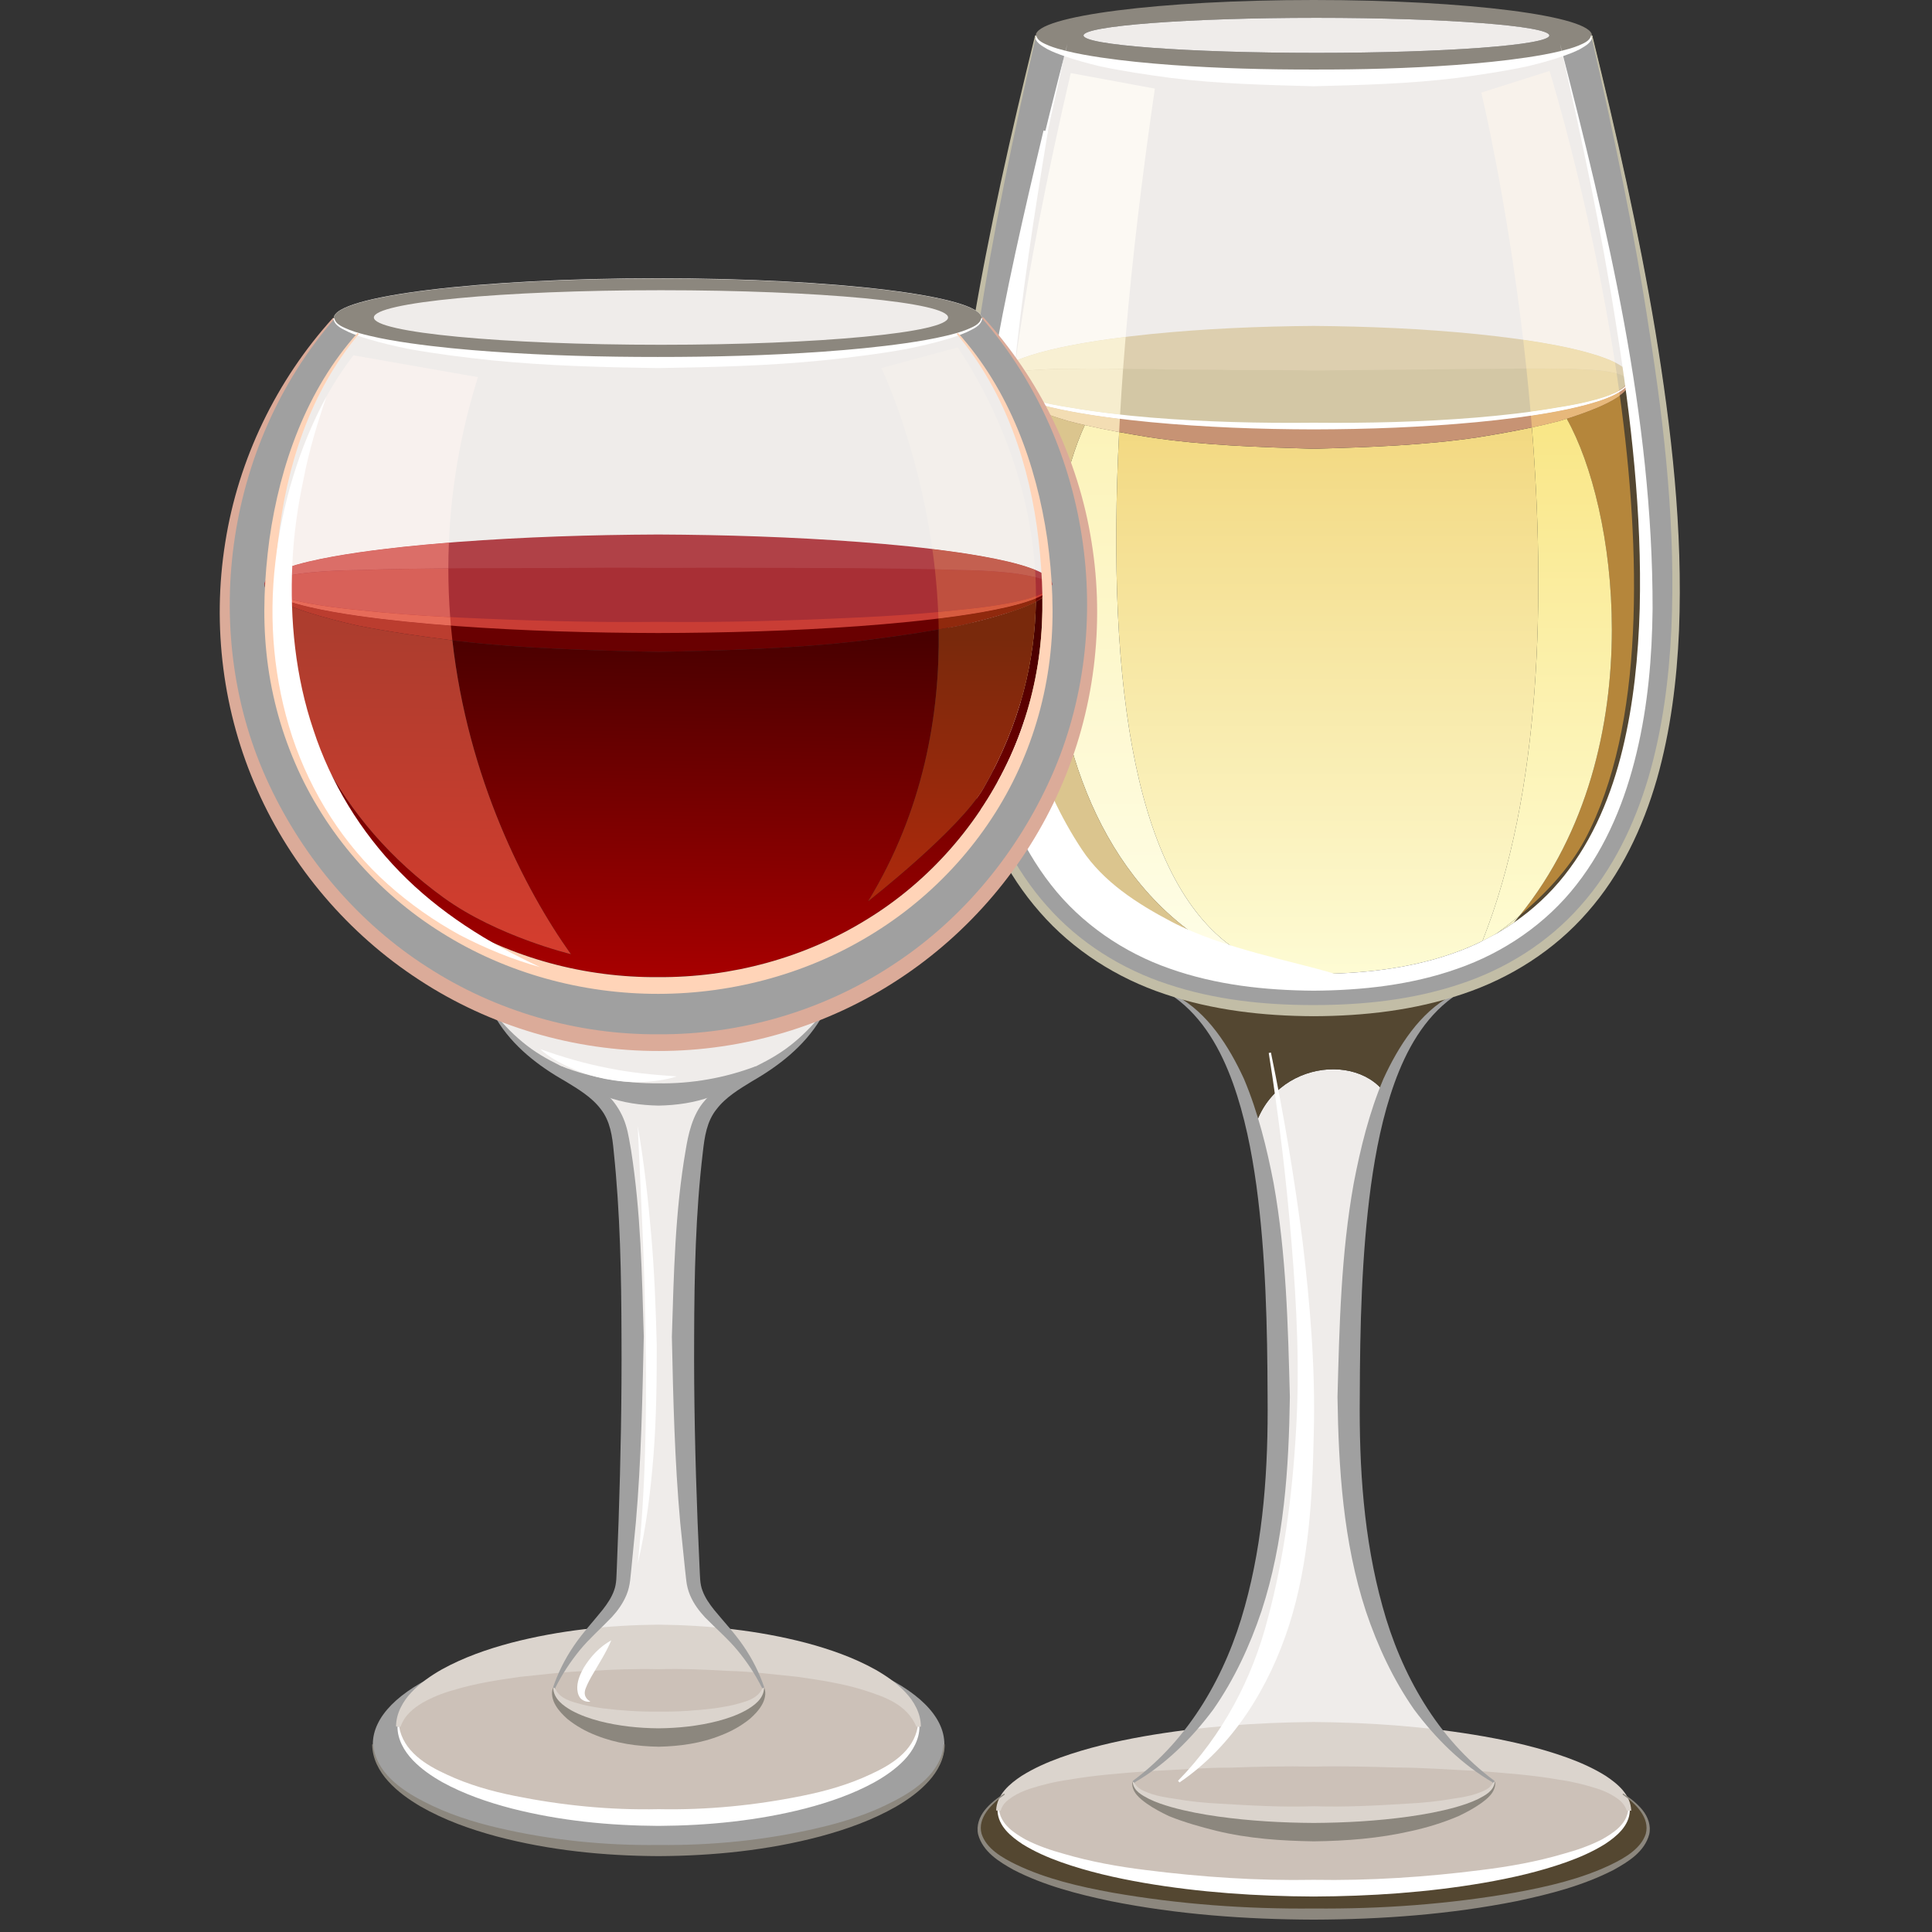 <?xml version="1.0" encoding="UTF-8" standalone="no"?>
<svg xmlns="http://www.w3.org/2000/svg" xmlns:xlink="http://www.w3.org/1999/xlink" xmlns:serif="http://www.serif.com/" width="100%" height="100%" viewBox="0 0 500 500" version="1.1" xml:space="preserve" style="fill-rule:evenodd;clip-rule:evenodd;stroke-linejoin:round;stroke-miterlimit:2;">
  <rect x="0" y="0" width="500" height="500" fill="#333333" stroke="none"/>
  <g>
    <g>
      <path d="M337.627,254.095c0.747,0.056 1.561,0.056 2.371,0.056c18.881,-0 34.409,-3.292 46.767,-9.988c7.851,-4.157 14.435,-9.697 19.859,-16.627c22.005,-28.06 22.748,-76.212 14.953,-129.212l0.056,-0.173l-0.168,-0.753c-4.045,-27.424 -10.334,-56.115 -17.207,-84.063c4.965,-1.266 7.733,-2.656 7.733,-4.156c25.806,104.734 45.842,223.435 -36.139,248.61c-10.273,3.175 -22.173,4.848 -35.854,4.848c-13.687,0 -25.577,-1.673 -35.855,-4.848c-81.986,-25.175 -61.894,-143.876 -36.083,-248.61c-0,1.5 2.768,2.89 7.677,4.156c-6.868,27.948 -13.223,56.7 -17.212,84.18l-0.107,0.636c-7.795,53.061 -7.052,101.264 15.004,129.385c13.687,17.436 34.644,26.157 64.205,26.559Z" style="fill:#a0a0a0;fill-rule:nonzero;"></path>
      <path d="M421.577,98.324c7.795,53 7.052,101.152 -14.953,129.212c-5.424,6.93 -12.008,12.47 -19.859,16.627c42.378,-42.204 32.619,-114.432 17.32,-138.106l-0,-0.056c10.791,-2.081 17.258,-4.731 17.492,-7.677Z" style="fill:#544731;fill-rule:nonzero;"></path>
      <path d="M421.465,97.398l0.112,0.926c-0.234,2.946 -6.701,5.596 -17.492,7.677c-14.954,3.007 -38.109,4.91 -64.087,4.91c-22.637,0 -43.075,-1.445 -57.855,-3.755c-14.663,-2.31 -23.725,-5.484 -23.725,-9.005l0.107,-0.636c2.203,-6.701 37.823,-12.064 81.473,-12.064c43.42,0 78.923,5.312 81.467,11.947Z" style="fill:#d3c7a5;fill-rule:nonzero;"></path>
      <path d="M420.076,464.256c4.33,2.768 6.752,5.83 6.752,9.005c-0,12.817 -38.857,23.211 -86.83,23.211c-47.979,0 -86.841,-10.394 -86.841,-23.211c0,-3.175 2.427,-6.237 6.813,-9.005c-1.038,1.384 -1.557,2.829 -1.557,4.274c0,12.063 36.551,21.822 81.585,21.822c45.083,-0 81.635,-9.759 81.635,-21.822c-0,-1.445 -0.519,-2.89 -1.557,-4.274Z" style="fill:#544731;fill-rule:nonzero;"></path>
      <path d="M420.076,464.256c1.038,1.384 1.557,2.829 1.557,4.274c-0,12.063 -36.552,21.822 -81.635,21.822c-45.034,-0 -81.585,-9.759 -81.585,-21.822c0,-1.445 0.519,-2.89 1.557,-4.274c5.2,-6.93 22.697,-12.649 46.188,-15.534c-3.75,4.737 -8.08,8.833 -12.817,12.359c0,5.658 20.907,10.222 46.657,10.222c25.749,-0 46.65,-4.564 46.65,-10.222c-4.731,-3.526 -9.005,-7.622 -12.816,-12.359c23.557,2.829 41.044,8.604 46.188,15.534l0.056,-0Z" style="fill:#ccc1b8;fill-rule:nonzero;"></path>
      <path d="M404.258,13.335c6.873,27.948 13.162,56.639 17.207,84.063c-2.544,-6.635 -38.047,-11.947 -81.467,-11.947c-43.65,0 -79.27,5.363 -81.473,12.064c3.989,-27.48 10.344,-56.232 17.212,-84.18c11.779,2.946 36.14,5.022 64.261,5.022c28.059,0 52.42,-2.02 64.26,-5.022Z" style="fill:#efecea;fill-rule:nonzero;"></path>
      <path d="M339.977,252.07c-3.862,-0.01 -7.733,-0.148 -11.585,-0.453c-6.029,-2.01 -11.488,-4.645 -16.414,-7.805l8.446,2.29c-26.299,-16.948 -34.201,-67.15 -30.792,-134.285c2.61,0.478 5.226,0.921 7.846,1.343c14.104,2.127 28.314,2.554 42.499,2.987c14.185,-0.402 28.396,-0.87 42.504,-2.972c4.666,-0.753 9.332,-1.567 13.972,-2.559c3.444,43.11 2.625,94.142 -12.801,132.921c-2.544,1.252 -5.17,2.346 -7.861,3.267c-11.407,3.963 -23.613,5.225 -35.814,5.266Zm47.358,-10.496c1.659,-1.196 3.725,-2.763 5.968,-4.646c-0.513,0.631 -1.027,1.247 -1.556,1.868c-1.435,0.987 -2.906,1.913 -4.412,2.778Z" style="fill:url(#_Linear1);"></path>
      <path d="M400.966,9.179c-0,-2.483 -26.966,-4.564 -60.277,-4.564c-33.254,-0 -60.276,2.081 -60.276,4.564c0,2.482 27.022,4.502 60.276,4.502c33.311,0 60.277,-2.02 60.277,-4.502Zm3.292,4.156c-11.84,3.002 -36.201,5.022 -64.26,5.022c-28.121,0 -52.482,-2.076 -64.261,-5.022c-4.909,-1.266 -7.677,-2.656 -7.677,-4.156c-0,-5.022 32.216,-9.179 71.938,-9.179c39.772,0 71.993,4.157 71.993,9.179c0,1.5 -2.768,2.89 -7.733,4.156Z" style="fill:#8c877e;fill-rule:nonzero;"></path>
      <path d="M340.689,4.615c33.311,-0 60.277,2.081 60.277,4.564c-0,2.482 -26.966,4.502 -60.277,4.502c-33.254,0 -60.276,-2.02 -60.276,-4.502c0,-2.483 27.022,-4.564 60.276,-4.564Z" style="fill:#efecea;fill-rule:nonzero;"></path>
      <path d="M373.832,448.722c3.811,4.737 8.085,8.833 12.816,12.359c0,5.658 -20.901,10.222 -46.65,10.222c-25.75,-0 -46.657,-4.564 -46.657,-10.222c4.737,-3.526 9.067,-7.622 12.817,-12.359c10.283,-1.266 21.771,-1.958 33.84,-1.958c12.063,-0 23.556,0.692 33.834,1.958Z" style="fill:#ccc1b8;fill-rule:nonzero;"></path>
      <path d="M351.369,365.006c-0,39.09 7.973,65.822 22.463,83.716c-10.278,-1.266 -21.771,-1.958 -33.834,-1.958c-12.069,-0 -23.557,0.692 -33.84,1.958c14.556,-17.894 22.524,-44.626 22.524,-83.716c-0,-25.577 -0.926,-49.48 -4.793,-68.59c1.903,-21.074 27.653,-25.292 35.331,-12.358l0.061,-0c-6.472,20.611 -7.912,49.479 -7.912,80.948Z" style="fill:#efecea;fill-rule:nonzero;"></path>
      <path d="M375.852,257.789c-7.627,5.311 -12.934,14.434 -16.571,26.269l-0.061,-0c-7.678,-12.934 -33.428,-8.716 -35.331,12.358c-3.582,-17.843 -9.591,-31.525 -19.746,-38.627c10.278,3.175 22.168,4.848 35.855,4.848c13.681,0 25.581,-1.673 35.854,-4.848Z" style="fill:#544731;fill-rule:nonzero;"></path>
      <path d="M337.627,254.095c-29.561,-0.402 -50.518,-9.123 -64.205,-26.559c-22.056,-28.121 -22.799,-76.324 -15.004,-129.385c0,3.521 9.062,6.695 23.725,9.005c-18.418,34.705 -16.861,131.925 55.484,146.939Z" style="fill:#544731;fill-rule:nonzero;"></path>
      <path d="M412.149,9.291c-0.193,1.867 -2.05,2.681 -3.322,3.469c-1.425,0.728 -2.911,1.278 -4.391,1.802c-2.977,1.027 -5.999,1.841 -9.031,2.579c-6.09,1.293 -12.237,2.213 -18.383,3.033c-12.313,1.516 -24.676,1.841 -37.055,2.147c-12.338,-0.326 -24.732,-0.626 -37.04,-2.163c-6.151,-0.819 -12.287,-1.73 -18.383,-3.027c-3.027,-0.738 -6.054,-1.552 -9.025,-2.58c-1.486,-0.513 -2.962,-1.063 -4.396,-1.796c-1.267,-0.804 -3.124,-1.556 -3.328,-3.505l0.433,-0c0.229,1.328 1.964,2.015 3.266,2.574c1.409,0.565 2.89,0.972 4.37,1.344c2.972,0.732 5.994,1.256 9.026,1.709c6.06,0.901 12.181,1.481 18.291,1.934c12.247,0.89 24.519,1.205 36.796,1.185c12.272,0.02 24.549,-0.295 36.786,-1.185c6.12,-0.453 12.236,-1.033 18.301,-1.934c3.027,-0.453 6.049,-0.977 9.021,-1.709c1.475,-0.372 2.956,-0.779 4.37,-1.344c1.303,-0.575 3.033,-1.206 3.277,-2.615l0.417,0.082Z" style="fill:#fff;fill-rule:nonzero;"></path>
      <path d="M257.802,98.135c0.24,-2.208 2.295,-3.271 3.745,-4.121c1.618,-0.844 3.297,-1.455 4.986,-2.015c3.384,-1.083 6.833,-1.882 10.303,-2.569c6.935,-1.353 13.931,-2.244 20.947,-2.971c14.028,-1.405 28.106,-2.005 42.199,-2.112c14.078,0.117 28.177,0.707 42.194,2.117c7.016,0.722 14.012,1.618 20.947,2.966c3.47,0.687 6.92,1.486 10.298,2.569c1.694,0.56 3.373,1.176 4.986,2.015c1.465,0.901 3.496,1.812 3.755,4.213l-1.16,0c-0.58,-1.18 -2.285,-1.537 -3.821,-1.852c-1.582,-0.331 -3.261,-0.514 -4.94,-0.631c-3.399,-0.203 -6.798,-0.387 -10.253,-0.331c-4.202,-0.086 -8.43,-0.035 -12.658,0.021c-2.666,0.03 -5.337,0.066 -7.998,0.061l-41.401,0.392c-6.802,-0.148 -13.757,-0.102 -20.621,-0.097c-6.904,-0.254 -13.768,0.005 -20.677,-0.265c-2.641,0 -5.286,-0.03 -7.937,-0.066c-4.244,-0.051 -8.492,-0.102 -12.72,-0.015c-3.46,-0.061 -6.864,0.107 -10.247,0.315c-1.689,0.112 -3.368,0.295 -4.946,0.626c-1.551,0.366 -3.215,0.55 -3.841,1.934l-1.14,-0.184Z" style="fill:#ddcfaf;fill-rule:nonzero;"></path>
      <path d="M421.867,98.273c0.061,2.101 -1.878,3.485 -3.267,4.538c-1.567,1.023 -3.225,1.806 -4.889,2.544c-3.343,1.43 -6.772,2.58 -10.222,3.608c-6.95,1.801 -13.971,3.073 -21.008,4.212c-14.108,2.102 -28.319,2.57 -42.504,2.972c-14.185,-0.433 -28.395,-0.86 -42.499,-2.987c-7.037,-1.14 -14.063,-2.401 -21.008,-4.213c-3.445,-1.028 -6.874,-2.172 -10.222,-3.602c-1.669,-0.733 -3.322,-1.511 -4.889,-2.539c-1.399,-1.078 -3.317,-2.376 -3.272,-4.579l0.575,0c0.117,1.588 1.878,2.61 3.318,3.399c1.531,0.788 3.19,1.374 4.848,1.903c3.338,1.027 6.762,1.791 10.212,2.432c6.894,1.272 13.875,2.091 20.86,2.737c13.987,1.262 28.04,1.71 42.077,1.684c14.043,0.02 28.09,-0.422 42.082,-1.684c6.986,-0.646 13.961,-1.465 20.861,-2.737c3.444,-0.641 6.873,-1.405 10.211,-2.432c1.654,-0.535 3.317,-1.115 4.849,-1.903c1.44,-0.809 3.19,-1.756 3.317,-3.44l0.57,0.087Z" style="fill:#c79374;fill-rule:nonzero;"></path>
      <path d="M421.663,98.242c-0.168,1.913 -2.05,2.911 -3.5,3.74c-1.572,0.809 -3.231,1.404 -4.905,1.949c-3.358,1.053 -6.797,1.831 -10.257,2.493c-6.909,1.307 -13.895,2.157 -20.891,2.834c-14.002,1.322 -28.07,1.836 -42.133,1.867c-14.058,-0.031 -28.131,-0.545 -42.128,-1.867c-6.996,-0.677 -13.986,-1.527 -20.896,-2.834c-3.454,-0.662 -6.894,-1.44 -10.257,-2.493c-1.674,-0.545 -3.333,-1.14 -4.905,-1.949c-1.45,-0.84 -3.327,-1.811 -3.5,-3.755l0.168,0c0.213,1.766 2.04,2.676 3.495,3.434c1.567,0.738 3.241,1.277 4.905,1.756c3.368,0.926 6.802,1.572 10.262,2.111c6.889,1.186 13.86,1.964 20.84,2.544c13.967,1.14 27.999,1.471 42.016,1.328c14.017,0.132 28.045,-0.188 42.021,-1.333c6.976,-0.585 13.946,-1.353 20.835,-2.544c3.455,-0.534 6.899,-1.185 10.262,-2.111c1.669,-0.479 3.338,-1.013 4.905,-1.751c1.455,-0.768 3.282,-1.653 3.495,-3.449l0.168,0.03Z" style="fill:#fff;fill-rule:nonzero;"></path>
      <path d="M257.797,468.55c0.153,-4.136 3.592,-6.965 6.594,-8.95c3.18,-1.994 6.599,-3.5 10.079,-4.762c6.981,-2.503 14.206,-4.172 21.461,-5.459c14.547,-2.554 29.307,-3.602 44.046,-3.725c14.74,0.128 29.5,1.176 44.041,3.725c7.265,1.292 14.485,2.956 21.466,5.459c3.485,1.262 6.904,2.768 10.084,4.762c2.997,2.005 6.436,4.757 6.594,9.001l-1.16,-0c-0.529,-1.669 -1.745,-2.773 -3.109,-3.608c-1.333,-0.87 -2.844,-1.536 -4.436,-2.07c-3.216,-1.038 -6.538,-1.862 -10.013,-2.346c-6.844,-1.211 -13.916,-1.714 -20.952,-2.259c-7.073,-0.29 -14.119,-0.885 -21.222,-0.885c-7.149,-0.224 -14.088,-0.407 -21.293,-0.239c-7.103,-0.138 -14.205,0.005 -21.283,0.264c-7.112,-0.02 -14.149,0.611 -21.226,0.896c-7.027,0.534 -14.099,1.038 -20.947,2.249c-3.47,0.483 -6.803,1.297 -10.018,2.335c-1.583,0.529 -3.104,1.191 -4.437,2.066c-1.379,0.941 -2.549,1.719 -3.119,3.653l-1.15,-0.107Z" style="fill:#dbd4cd;fill-rule:nonzero;"></path>
      <path d="M421.796,468.621c-0.143,3.948 -3.475,6.681 -6.447,8.634c-3.144,1.959 -6.548,3.44 -10.018,4.681c-6.95,2.463 -14.154,4.091 -21.41,5.348c-14.505,2.488 -29.24,3.47 -43.944,3.536c-14.704,-0.066 -29.433,-1.048 -43.944,-3.536c-7.25,-1.257 -14.455,-2.89 -21.405,-5.348c-3.47,-1.241 -6.879,-2.722 -10.023,-4.681c-2.971,-1.964 -6.299,-4.66 -6.452,-8.654l0.443,-0c0.555,3.622 3.801,5.754 6.777,7.448c3.155,1.624 6.548,2.794 10.013,3.74c6.889,2.025 14.028,3.302 21.212,4.182c14.353,1.812 28.868,2.799 43.379,2.524c14.516,0.254 29.032,-0.707 43.385,-2.534c7.174,-0.88 14.322,-2.152 21.206,-4.182c3.46,-0.941 6.858,-2.112 10.008,-3.735c2.987,-1.699 6.233,-3.8 6.792,-7.463l0.428,0.04Z" style="fill:#fff;fill-rule:nonzero;"></path>
      <path d="M420.066,464.169c1.842,1.176 3.643,2.554 5.032,4.294c1.394,1.71 2.228,4.061 1.719,6.269c-1.216,4.518 -5.413,7.087 -9.168,9.173c-7.871,4.066 -16.505,6.284 -25.099,8.1c-17.298,3.46 -34.959,4.742 -52.563,4.798c-17.614,-0.056 -35.269,-1.338 -52.558,-4.793c-8.603,-1.821 -17.243,-4.035 -25.114,-8.095c-3.744,-2.081 -7.947,-4.665 -9.173,-9.158c-0.519,-2.244 0.32,-4.543 1.704,-6.283c1.389,-1.746 3.18,-3.109 5.037,-4.3l0.153,0.244c-3.47,2.392 -7.113,6.07 -6.009,10.146c1.216,3.841 5.266,6.197 9.006,8.008c7.728,3.694 16.307,5.688 24.839,7.24c17.151,2.997 34.649,4.284 52.115,4.106c17.462,0.163 34.959,-1.109 52.111,-4.116c8.537,-1.552 17.12,-3.541 24.839,-7.245c3.734,-1.786 7.784,-4.228 8.985,-7.952c1.124,-4.137 -2.549,-7.8 -6.014,-10.202l0.158,-0.234Z" style="fill:#8c877e;fill-rule:nonzero;"></path>
      <path d="M386.913,461.167c0.249,1.069 -0.417,2.499 -1.135,3.338c-0.773,0.906 -1.674,1.603 -2.589,2.254c-1.837,1.302 -3.786,2.32 -5.76,3.266c-4.004,1.7 -8.12,2.956 -12.277,3.862c-8.303,1.908 -16.749,2.549 -25.175,2.651c-8.415,-0.137 -16.876,-0.697 -25.17,-2.722c-4.131,-1.028 -8.252,-2.183 -12.272,-3.806c-1.974,-0.941 -3.928,-1.954 -5.769,-3.256c-1.679,-1.201 -4.015,-2.992 -3.72,-5.617l0.575,-0c0.158,1.887 2.254,3.058 3.979,3.902c1.827,0.875 3.79,1.496 5.754,2.041c3.944,1.063 7.999,1.765 12.064,2.299c8.135,1.048 16.357,1.42 24.559,1.389c8.207,0.031 16.424,-0.341 24.559,-1.389c4.066,-0.534 8.121,-1.236 12.069,-2.299c1.964,-0.545 3.923,-1.166 5.749,-2.041c1.725,-0.86 3.826,-1.984 3.984,-3.938l0.575,0.066Z" style="fill:#8c877e;fill-rule:nonzero;"></path>
      <path d="M386.837,461.157c-0.229,2.341 -2.498,3.485 -4.233,4.396c-1.873,0.916 -3.847,1.562 -5.831,2.137c-3.979,1.114 -8.049,1.857 -12.135,2.437c-8.171,1.14 -16.418,1.603 -24.661,1.649c-8.242,-0.051 -16.49,-0.509 -24.661,-1.649c-4.08,-0.58 -8.151,-1.323 -12.135,-2.442c-1.984,-0.57 -3.958,-1.216 -5.83,-2.132c-1.735,-0.921 -3.999,-2.03 -4.239,-4.416l0.438,-0c0.575,1.826 2.666,2.473 4.427,3.129c1.862,0.6 3.841,0.951 5.82,1.221c3.928,0.702 7.942,1.104 11.967,1.308c8.049,0.478 16.128,0.946 24.213,0.656c8.09,0.27 16.169,-0.168 24.213,-0.667c4.025,-0.203 8.039,-0.6 11.962,-1.302c1.984,-0.275 3.958,-0.626 5.821,-1.221c1.77,-0.667 3.856,-1.272 4.436,-3.155l0.428,0.051Z" style="fill:#dbd4cd;fill-rule:nonzero;"></path>
      <path d="M276.241,11.275c-5.556,24.091 -10.695,48.289 -14.521,72.686c-3.902,24.35 -6.731,48.971 -6.126,73.545c0.351,12.262 1.578,24.514 4.432,36.358c2.849,11.779 7.606,23.298 15.009,32.629c7.51,9.53 17.726,16.398 29.128,20.311c11.397,3.963 23.649,5.235 35.814,5.266c12.201,-0.041 24.407,-1.303 35.814,-5.266c11.381,-3.897 21.654,-10.827 29.092,-20.27c7.475,-9.423 12.181,-20.871 15.045,-32.67c2.855,-11.844 4.071,-24.096 4.427,-36.358c0.605,-24.574 -2.213,-49.195 -6.121,-73.545c-3.831,-24.397 -8.96,-48.595 -14.521,-72.686c12.282,47.775 24.041,96.365 23.974,146.292c-0.132,12.435 -1.195,24.956 -4.121,37.172c-2.89,12.176 -7.703,24.183 -15.589,34.242c-7.835,10.074 -18.841,17.569 -30.807,21.72c-11.977,4.238 -24.722,5.607 -37.193,5.689c-12.501,-0.092 -25.19,-1.451 -37.182,-5.689c-11.962,-4.136 -23.013,-11.697 -30.772,-21.684c-7.957,-10.146 -12.73,-22.082 -15.625,-34.278c-2.936,-12.216 -3.984,-24.737 -4.121,-37.172c-0.071,-49.922 11.697,-98.512 23.964,-146.292Z" style="fill:#fff;fill-rule:nonzero;"></path>
      <path d="M304.296,257.626c8.288,4.508 13.727,13.106 17.634,21.578c3.679,8.725 5.923,17.884 7.688,27.037c3.302,18.388 3.709,36.918 4.198,55.285c-0.275,18.454 -1.45,37.452 -7.357,55.473c-3.012,8.955 -7.042,17.645 -12.461,25.414c-5.652,7.581 -12.46,14.328 -20.494,18.953l-0.346,-0.463c14.77,-10.914 24.198,-27.638 28.991,-45.13c4.9,-17.594 6.08,-36.002 5.902,-54.227c-0.061,-18.265 -0.458,-36.582 -2.89,-54.684c-1.251,-9.026 -3.022,-18.032 -6.1,-26.61c-3.068,-8.497 -7.663,-16.826 -15.116,-22.173l0.351,-0.453Z" style="fill:#a0a0a0;fill-rule:nonzero;"></path>
      <path d="M376.015,258.079c-7.459,5.347 -12.048,13.676 -15.116,22.173c-3.079,8.578 -4.854,17.584 -6.106,26.61c-2.427,18.102 -2.829,36.419 -2.885,54.684c-0.178,18.225 0.997,36.633 5.897,54.227c4.793,17.492 14.221,34.216 28.991,45.13l-0.346,0.463c-8.029,-4.625 -14.841,-11.372 -20.489,-18.953c-5.419,-7.769 -9.453,-16.459 -12.465,-25.414c-5.907,-18.021 -7.078,-37.019 -7.352,-55.473c0.488,-18.367 0.89,-36.897 4.197,-55.285c1.761,-9.153 4.009,-18.312 7.688,-27.037c3.908,-8.472 9.341,-17.07 17.635,-21.578l0.351,0.453Z" style="fill:#a0a0a0;fill-rule:nonzero;"></path>
      <path d="M412.088,9.214c6.212,25.246 11.987,50.625 16.281,76.283c4.223,25.628 7.179,51.627 6.162,77.667c-0.56,12.984 -2.178,25.994 -5.745,38.536c-3.612,12.475 -9.295,24.564 -17.955,34.379c-8.578,9.86 -19.995,17.095 -32.354,21.196c-12.373,4.192 -25.495,5.673 -38.5,5.719c-12.999,-0.051 -26.126,-1.532 -38.5,-5.719c-12.353,-4.101 -23.771,-11.336 -32.349,-21.196c-8.66,-9.815 -14.343,-21.904 -17.955,-34.379c-3.567,-12.542 -5.185,-25.552 -5.744,-38.536c-1.018,-26.04 1.933,-52.039 6.161,-77.667c4.294,-25.658 10.069,-51.037 16.281,-76.283l0.28,0.066c-5.81,25.343 -11.188,50.798 -15.06,76.466c-4.035,25.603 -6.843,51.521 -5.678,77.331c0.626,12.868 2.305,25.72 5.882,38.007c3.622,12.231 9.239,23.964 17.665,33.387c8.339,9.474 19.359,16.373 31.377,20.285c12.043,3.999 24.844,5.378 37.64,5.353c12.776,0.01 25.608,-1.359 37.645,-5.358c12.018,-3.917 23.023,-10.812 31.367,-20.28c8.426,-9.428 14.053,-21.156 17.661,-33.387c3.576,-12.287 5.266,-25.139 5.886,-38.007c1.176,-25.81 -1.633,-51.728 -5.683,-77.331c-3.867,-25.663 -9.234,-51.123 -15.05,-76.466l0.285,-0.066Z" style="fill:#c2bda6;fill-rule:nonzero;"></path>
      <path d="M289.877,107.299c-4.274,-0.468 -8.528,-1.043 -12.756,-1.771c-3.46,-0.539 -6.894,-1.185 -10.262,-2.111c-1.247,-0.362 -2.498,-0.753 -3.704,-1.237c-0.397,-0.173 -0.794,-0.356 -1.175,-0.554c-0.072,-0.036 -0.138,-0.077 -0.209,-0.112c0.214,-1.679 0.432,-3.363 0.656,-5.047c0.117,-0.026 0.239,-0.051 0.356,-0.082c1.578,-0.331 3.257,-0.514 4.946,-0.626c2.905,-0.178 5.826,-0.33 8.787,-0.33c0.483,-0 0.972,0.005 1.46,0.015c1.638,-0.036 3.282,-0.046 4.925,-0.046c2.58,0 5.169,0.031 7.754,0.061c-0.295,3.994 -0.555,7.948 -0.778,11.84Z" style="fill:#f6edce;fill-rule:nonzero;"></path>
      <path d="M262.85,93.388c3.393,-24.279 8.466,-49.617 14.261,-74.476l21.766,4.019c-3.271,22.392 -5.846,43.934 -7.566,64.255c-4.843,0.591 -9.677,1.308 -14.475,2.244c-3.47,0.687 -6.919,1.486 -10.303,2.569c-1.241,0.413 -2.478,0.85 -3.683,1.389Z" style="fill:#fcf9f3;fill-rule:nonzero;"></path>
      <path d="M320.424,246.102l-8.446,-2.29c-29.107,-18.647 -39.711,-55.427 -39.721,-87.766c-0.005,-18.032 3.282,-34.689 8.487,-46.051c2.951,0.677 5.917,1.272 8.888,1.822c-3.409,67.135 4.493,117.337 30.792,134.285Z" style="fill:url(#_Linear2);"></path>
      <path d="M311.978,243.812l-17.431,-4.716c-35.773,-17.33 -40.759,-72.289 -32.954,-136.137c1.496,0.951 3.073,1.689 4.655,2.386c3.348,1.43 6.777,2.574 10.222,3.602c1.42,0.372 2.844,0.718 4.274,1.048c-5.205,11.362 -8.492,28.019 -8.487,46.051c0.01,32.339 10.614,69.119 39.721,87.766Z" style="fill:#dbc58e;fill-rule:nonzero;"></path>
      <path d="M262.427,96.467c0.138,-1.028 0.28,-2.051 0.423,-3.079c1.205,-0.539 2.442,-0.976 3.683,-1.389c3.384,-1.083 6.833,-1.882 10.303,-2.569c4.798,-0.936 9.632,-1.653 14.475,-2.244c-0.234,2.778 -0.452,5.541 -0.656,8.273c-2.585,-0.03 -5.174,-0.061 -7.754,-0.061c-1.643,0 -3.287,0.01 -4.925,0.046c-0.488,-0.01 -0.977,-0.015 -1.46,-0.015c-2.961,-0 -5.882,0.152 -8.787,0.33c-1.689,0.112 -3.368,0.295 -4.946,0.626c-0.117,0.031 -0.239,0.056 -0.356,0.082Z" style="fill:#f8f0d3;fill-rule:nonzero;"></path>
      <path d="M289.632,111.817c-2.971,-0.55 -5.937,-1.145 -8.888,-1.822c-1.43,-0.33 -2.854,-0.676 -4.274,-1.048c-3.445,-1.028 -6.874,-2.172 -10.222,-3.602c-1.582,-0.697 -3.159,-1.435 -4.655,-2.386c0.041,-0.336 0.086,-0.682 0.127,-1.018c0.026,0.01 0.046,0.026 0.071,0.041c1.572,0.809 3.231,1.404 4.905,1.949c3.363,1.053 6.803,1.831 10.257,2.493c4.264,0.804 8.553,1.434 12.863,1.964c-0.067,1.144 -0.128,2.294 -0.184,3.429Zm-26.477,-9.637c-0.407,-0.163 -0.804,-0.33 -1.201,-0.519c-0.061,-0.03 -0.122,-0.066 -0.188,-0.096c0.005,-0.016 0.005,-0.036 0.005,-0.051c0.071,0.035 0.137,0.076 0.209,0.112c0.381,0.198 0.778,0.381 1.175,0.554Z" style="fill:#f3ddb3;fill-rule:nonzero;"></path>
      <path d="M289.816,108.388c-4.31,-0.53 -8.599,-1.16 -12.863,-1.964c-3.454,-0.662 -6.894,-1.44 -10.257,-2.493c-1.674,-0.545 -3.333,-1.14 -4.905,-1.949c-0.025,-0.015 -0.045,-0.031 -0.071,-0.041c0.015,-0.132 0.031,-0.249 0.046,-0.376c0.066,0.03 0.127,0.066 0.188,0.096c0.397,0.189 0.794,0.356 1.201,0.519c1.206,0.484 2.457,0.875 3.704,1.237c3.368,0.926 6.802,1.572 10.262,2.111c4.228,0.728 8.482,1.303 12.756,1.771c-0.021,0.366 -0.041,0.722 -0.061,1.089Z" style="fill:#fff;fill-rule:nonzero;"></path>
      <path d="M393.303,236.928c17.579,-21.644 23.832,-49.169 23.847,-73.968c0.011,-22.641 -5.174,-43.013 -11.681,-54.603c2.778,-0.875 5.54,-1.847 8.242,-3.002c1.664,-0.738 3.322,-1.521 4.889,-2.544c0.194,-0.147 0.397,-0.3 0.606,-0.463c5.49,40.093 6.533,85.584 -8.98,114.834c-4.259,8.024 -11.173,14.923 -16.923,19.746Z" style="fill:#b5863b;fill-rule:nonzero;"></path>
      <path d="M396.112,106.556c-0.331,-3.801 -0.692,-7.535 -1.079,-11.183c0.687,-0.005 1.374,-0.005 2.061,-0.005c1.633,-0 3.266,0.01 4.894,0.045c0.428,-0.005 0.855,-0.01 1.278,-0.01c3.017,0 5.998,0.163 8.975,0.341c1.679,0.117 3.358,0.3 4.94,0.631c0.397,0.081 0.809,0.168 1.211,0.27c0.214,1.45 0.427,2.91 0.631,4.375c-0.346,0.214 -0.702,0.412 -1.043,0.606c-0.387,0.198 -0.774,0.381 -1.171,0.554c-1.21,0.484 -2.462,0.875 -3.714,1.232c-3.363,0.926 -6.807,1.577 -10.262,2.111c-2.234,0.387 -4.472,0.728 -6.721,1.033Z" style="fill:#ecdaa9;fill-rule:nonzero;"></path>
      <path d="M417.954,93.785c-1.475,-0.727 -2.996,-1.277 -4.533,-1.786c-3.378,-1.083 -6.828,-1.882 -10.298,-2.569c-2.966,-0.575 -5.938,-1.068 -8.919,-1.501c-4.345,-36.892 -10.761,-63.675 -10.847,-63.96l17.665,-5.612c0.427,1.364 10.618,34.634 16.932,75.428Z" style="fill:#f8f2eb;fill-rule:nonzero;"></path>
      <path d="M383.652,243.537c15.426,-38.779 16.245,-89.811 12.801,-132.921c2.35,-0.499 4.696,-1.048 7.036,-1.653c0.662,-0.199 1.318,-0.397 1.98,-0.606c6.507,11.59 11.692,31.962 11.681,54.603c-0.015,24.799 -6.268,52.324 -23.847,73.968c-2.243,1.883 -4.309,3.45 -5.968,4.646c-1.206,0.691 -2.437,1.348 -3.683,1.963Z" style="fill:url(#_Linear3);"></path>
      <path d="M418.392,96.645c-0.402,-0.102 -0.814,-0.189 -1.211,-0.27c-1.582,-0.331 -3.261,-0.514 -4.94,-0.631c-2.977,-0.178 -5.958,-0.341 -8.975,-0.341c-0.423,0 -0.85,0.005 -1.278,0.01c-1.628,-0.035 -3.261,-0.045 -4.894,-0.045c-0.687,-0 -1.374,-0 -2.061,0.005c-0.264,-2.519 -0.544,-5.007 -0.829,-7.444c2.981,0.433 5.953,0.926 8.919,1.501c3.47,0.687 6.92,1.486 10.298,2.569c1.537,0.509 3.058,1.059 4.533,1.786c0.148,0.952 0.295,1.903 0.438,2.86Z" style="fill:#f0dfb3;fill-rule:nonzero;"></path>
      <path d="M396.453,110.616c-0.082,-1.023 -0.168,-2.035 -0.255,-3.048c2.275,-0.34 4.544,-0.717 6.803,-1.144c3.46,-0.662 6.899,-1.44 10.257,-2.493c1.674,-0.545 3.333,-1.14 4.905,-1.949c0.295,-0.168 0.605,-0.346 0.921,-0.534c0.04,0.305 0.081,0.6 0.122,0.9c-0.209,0.163 -0.412,0.316 -0.606,0.463c-1.567,1.023 -3.225,1.806 -4.889,2.544c-2.702,1.155 -5.464,2.127 -8.242,3.002c-0.662,0.209 -1.318,0.407 -1.98,0.606c-2.34,0.605 -4.686,1.154 -7.036,1.653Zm20.356,-8.436c0.397,-0.173 0.784,-0.356 1.171,-0.554c0.341,-0.194 0.697,-0.392 1.043,-0.606c0.005,0.031 0.01,0.061 0.01,0.087c-0.346,0.198 -0.697,0.381 -1.033,0.554c-0.392,0.184 -0.789,0.356 -1.191,0.519Z" style="fill:#e7b87b;fill-rule:nonzero;"></path>
      <path d="M396.198,107.568c-0.025,-0.335 -0.056,-0.676 -0.086,-1.012c2.249,-0.305 4.487,-0.646 6.721,-1.033c3.455,-0.534 6.899,-1.185 10.262,-2.111c1.252,-0.357 2.504,-0.748 3.714,-1.232c0.402,-0.163 0.799,-0.335 1.191,-0.519c0.336,-0.173 0.687,-0.356 1.033,-0.554c0.015,0.112 0.036,0.229 0.051,0.341c-0.316,0.188 -0.626,0.366 -0.921,0.534c-1.572,0.809 -3.231,1.404 -4.905,1.949c-3.358,1.053 -6.797,1.831 -10.257,2.493c-2.259,0.427 -4.528,0.804 -6.803,1.144Z" style="fill:#fff;fill-rule:nonzero;"></path>
      <path d="M383.357,244.275c0.096,-0.244 0.198,-0.493 0.295,-0.738c1.246,-0.615 2.477,-1.272 3.683,-1.963c-2.422,1.745 -3.978,2.701 -3.978,2.701Z" style="fill:#fff;fill-rule:nonzero;"></path>
      <path d="M328.916,272.401c3.348,16.17 6.085,32.466 8.192,48.875c1.963,16.398 3.347,32.995 2.895,49.627c-0.346,16.541 -1.216,33.443 -6.36,49.622c-5.124,15.997 -14.491,31.357 -28.396,40.775l-0.371,-0.438c11.544,-11.844 19.227,-26.376 23.226,-41.98c4.187,-15.534 6.329,-31.784 7.281,-48.142c1.022,-16.347 0.229,-32.771 -1.145,-49.169c-1.333,-16.399 -3.297,-32.782 -5.887,-49.063l0.565,-0.107Z" style="fill:#fff;fill-rule:nonzero;"></path>
      <path d="M271.199,34.003c-3.506,21.313 -6.853,42.646 -8.919,64.041c-2.229,21.339 -3.297,42.84 -1.318,63.884c2.005,20.997 8.044,41.39 19.049,57.961c5.521,8.319 14.195,13.941 23.277,18.703c13.158,6.894 31.479,10.181 41.858,13.351l-15.034,2.859c-10.939,-0.086 -22.148,-2.06 -32.532,-6.818c-10.451,-4.594 -19.802,-12.114 -26.905,-21.308c-7.215,-9.189 -11.707,-20.061 -14.536,-30.975c-2.687,-11 -3.938,-22.112 -4.391,-33.137c-0.875,-22.077 1.409,-43.853 4.818,-65.278c3.618,-21.42 8.492,-42.499 13.498,-63.513l1.135,0.23Z" style="fill:#fff;fill-rule:nonzero;"></path>
    </g>
    <g>
      <path d="M254.326,82.165c18.229,20.087 29.372,46.803 29.372,76.12c0,47.78 -29.662,88.641 -71.561,105.258c-12.929,5.139 -27.007,7.963 -41.726,7.963c-14.719,-0 -28.798,-2.824 -41.665,-7.902l-0,-0.061c-41.899,-16.561 -71.561,-57.478 -71.561,-105.258c-0,-29.261 11.081,-55.865 29.199,-75.947c0,1.384 2.254,2.711 6.35,3.928c-15.233,16.851 -22.504,41.257 -23.776,64.402l-0.112,0.636l0.051,0.285c-0.112,2.254 -0.168,4.498 -0.168,6.696c0,56.033 45.476,98.451 101.509,98.451c56.094,-0 101.916,-42.418 101.916,-98.451c-0,-2.254 -0.062,-4.503 -0.229,-6.752l0.056,-0.229l-0.056,-0.351c-1.272,-23.257 -8.716,-47.719 -24.127,-64.687c4.04,-1.217 6.294,-2.544 6.294,-3.928l-0,-0.112l0.234,-0.061Z" style="fill:#a0a0a0;fill-rule:nonzero;"></path>
      <path d="M169.525,252.884c-18.55,0 -37.258,-5.011 -53.102,-14.826c-16.179,-9.86 -29.093,-24.737 -36.984,-41.98c-3.923,-8.645 -6.512,-17.92 -7.667,-27.404c-0.565,-4.574 -0.784,-9.239 -0.733,-13.92c0.468,0.31 0.946,0.59 1.43,0.855c1.445,28.069 14.617,56.679 42.433,76.771c13.829,9.987 32.827,14.546 32.827,14.546c-11.992,-16.846 -26.671,-45.659 -30.655,-81.208c0.387,0.051 0.769,0.102 1.155,0.148c17.325,2.03 34.751,2.437 52.126,2.859c17.411,-0.397 34.811,-0.839 52.151,-2.844c6.823,-0.85 13.641,-1.791 20.428,-2.987c0.33,22.031 -3.943,46.86 -18.256,70.335c0,0 23.725,-18.55 29.907,-29.336c9.647,-16.841 13.264,-33.275 13.503,-48.188c0.575,-0.31 1.14,-0.636 1.684,-1.002c0.056,4.64 -0.152,9.275 -0.717,13.854c-1.155,9.484 -3.745,18.754 -7.673,27.393c-7.896,17.253 -20.85,32.09 -37.014,41.981c-15.94,9.865 -34.608,14.953 -53.387,14.953l-1.456,0Z" style="fill:url(#_Linear4);"></path>
      <path d="M271.925,150.953l-0,0.58c-0.982,6.635 -46.056,11.941 -101.514,11.941c-55.285,0 -100.298,-5.25 -101.514,-11.885l0.061,-0.921c2.712,-6.411 47.089,-11.544 101.453,-11.544c55.117,-0 100.013,5.311 101.514,11.829Z" style="fill:#a82f35;fill-rule:nonzero;"></path>
      <path d="M247.798,86.266c15.411,16.968 22.855,41.43 24.127,64.687c-1.501,-6.518 -46.397,-11.829 -101.514,-11.829c-54.364,-0 -98.741,5.133 -101.453,11.544c1.272,-23.145 8.543,-47.551 23.776,-64.402c12.582,3.688 42.591,6.344 77.504,6.344c35.035,0 65.038,-2.656 77.56,-6.344Z" style="fill:#efecea;fill-rule:nonzero;"></path>
      <path d="M254.092,82.226l-0,0.112c-0,1.384 -2.254,2.711 -6.294,3.928c-12.522,3.688 -42.525,6.344 -77.56,6.344c-34.913,0 -64.922,-2.656 -77.504,-6.344c-4.096,-1.217 -6.35,-2.544 -6.35,-3.928c0,-5.714 37.569,-10.329 83.854,-10.329c45.994,0 83.335,4.559 83.854,10.217Z" style="fill:#efecea;fill-rule:nonzero;"></path>
      <path d="M225.64,432.345c11.661,5.077 18.759,11.717 18.759,19.049c0,15.808 -33.132,28.619 -73.983,28.619c-40.805,-0 -73.927,-12.811 -73.927,-28.619c-0,-7.159 6.807,-13.738 18.118,-18.704c-7.271,4.04 -11.484,8.889 -11.484,14.14c0,13.91 30.126,25.22 67.293,25.22c37.218,0 67.343,-11.31 67.343,-25.22c0,-5.363 -4.502,-10.39 -12.119,-14.485Z" style="fill:#a0a0a0;fill-rule:nonzero;"></path>
      <path d="M225.64,432.345c7.617,4.095 12.119,9.122 12.119,14.485c0,13.91 -30.125,25.22 -67.343,25.22c-37.167,0 -67.293,-11.31 -67.293,-25.22c0,-5.251 4.213,-10.1 11.484,-14.14l0.692,-0.345c8.654,-4.671 21.298,-8.136 36.129,-9.749c-2.834,3.46 -5.831,7.846 -8.024,14.195c0,5.536 12.232,10.039 27.012,10.039c14.77,-0 27.118,-4.503 27.118,-10.039c-2.192,-6.349 -5.25,-10.735 -8.135,-14.195c14.887,1.613 27.586,5.134 36.241,9.749Z" style="fill:#ccc1b8;fill-rule:nonzero;"></path>
      <path d="M212.137,263.543c-11.428,18.062 -27.821,15.35 -30.182,31.047c-4.62,30.822 -2.656,85.181 -1.155,113.979c0.285,5.367 4.269,8.715 8.599,14.027c-5.999,-0.697 -12.41,-1.043 -18.983,-1.043c-6.589,0 -12.989,0.346 -18.988,1.043c4.264,-5.312 8.191,-8.66 8.481,-14.027c1.384,-28.681 3.114,-82.699 -1.038,-113.979c-2.019,-15.753 -18.698,-12.985 -30.125,-30.986c12.867,5.078 26.946,7.902 41.67,7.902c14.714,-0 28.792,-2.824 41.721,-7.963Z" style="fill:#efecea;fill-rule:nonzero;"></path>
      <path d="M197.534,436.791c0,5.536 -12.348,10.039 -27.118,10.039c-14.78,-0 -27.012,-4.503 -27.012,-10.039c2.193,-6.349 5.19,-10.735 8.024,-14.195c5.999,-0.697 12.399,-1.043 18.988,-1.043c6.573,0 12.984,0.346 18.983,1.043c2.885,3.46 5.943,7.846 8.135,14.195Z" style="fill:#ccc1b8;fill-rule:nonzero;"></path>
      <path d="M102.503,446.82c-0.026,-3.348 1.78,-6.549 4.004,-8.884c2.269,-2.391 4.976,-4.258 7.784,-5.861c5.663,-3.139 11.789,-5.271 17.991,-6.92c12.45,-3.241 25.292,-4.574 38.134,-4.696c12.806,0.132 25.673,1.455 38.113,4.696c6.203,1.654 12.328,3.781 17.996,6.925c2.809,1.598 5.51,3.465 7.78,5.856c2.228,2.361 4.029,5.48 4.009,8.924l-1.155,0c-2.503,-5.815 -8.141,-7.677 -13.58,-9.453c-5.525,-1.725 -11.427,-2.625 -17.299,-3.465c-5.942,-0.575 -11.849,-1.389 -17.863,-1.516c-6.106,-0.351 -11.758,-0.606 -18.108,-0.438c-5.82,-0.137 -11.977,0.077 -17.909,0.463c-6.019,0.117 -11.916,0.952 -17.859,1.517c-5.871,0.834 -11.768,1.74 -17.289,3.459c-2.808,0.769 -5.439,1.857 -7.881,3.221c-2.355,1.46 -4.609,3.124 -5.719,6.248l-1.149,-0.076Z" style="fill:#dbd4cd;fill-rule:nonzero;"></path>
      <path d="M197.265,436.929c-1.791,-3.603 -3.964,-6.879 -6.431,-9.856c-2.499,-3.001 -5.404,-5.474 -8.37,-8.496c-1.435,-1.557 -2.88,-3.384 -3.877,-5.734c-0.488,-1.171 -0.824,-2.443 -0.972,-3.73l-0.341,-3.058l-1.231,-11.982c-1.445,-15.986 -1.821,-32.038 -2.162,-48.121c0.503,-16.083 0.788,-32.232 3.582,-48.366c0.605,-3.632 1.638,-9.097 4.96,-12.775c3.201,-3.76 7.159,-5.75 10.665,-7.602c3.617,-1.74 7.046,-3.454 10.196,-5.713c3.129,-2.259 5.978,-4.971 8.558,-8.039l0.488,0.31c-4.177,6.95 -10.751,12.089 -17.665,16.042c-3.384,2.076 -6.874,4.157 -9.245,7.286c-2.493,3.109 -3.083,7.103 -3.521,11.061c-1.892,15.844 -2.208,31.85 -2.254,47.816c-0.086,15.971 0.275,31.947 0.891,47.918l0.519,11.972c0.122,2.01 0.04,3.994 0.753,5.8c0.656,1.827 1.801,3.45 3.032,4.996c2.508,3.068 5.302,5.989 7.566,9.327c2.284,3.307 4.116,6.945 5.398,10.745l-0.539,0.199Z" style="fill:#a0a0a0;fill-rule:nonzero;"></path>
      <path d="M128.97,263.452c2.595,3.083 5.434,5.759 8.573,8.013c3.154,2.244 6.589,3.943 10.206,5.668c3.511,1.847 7.48,3.801 10.705,7.576c1.557,1.867 2.804,4.131 3.501,6.441c0.361,1.135 0.626,2.351 0.819,3.424l0.529,2.967c2.539,16.174 2.834,32.252 3.307,48.33c-0.361,16.067 -0.656,32.099 -2.045,48.08l-1.165,11.972c-0.239,1.816 -0.219,4.315 -1.237,6.767c-0.966,2.356 -2.371,4.223 -3.8,5.79c-2.936,3.063 -5.826,5.556 -8.304,8.573c-2.447,2.992 -4.615,6.279 -6.4,9.871l-0.545,-0.189c1.293,-3.805 3.104,-7.438 5.373,-10.761c2.244,-3.342 5.012,-6.283 7.489,-9.377c1.206,-1.551 2.326,-3.2 2.962,-5.032c0.681,-1.816 0.58,-3.805 0.697,-5.81l0.452,-11.972c0.54,-15.96 0.855,-31.931 0.759,-47.897c-0.046,-15.956 -0.341,-31.947 -2.005,-47.806c-0.366,-3.979 -0.911,-7.963 -3.394,-11.082c-2.376,-3.124 -5.876,-5.184 -9.265,-7.245c-6.919,-3.922 -13.523,-9.041 -17.695,-15.981l0.483,-0.32Z" style="fill:#a0a0a0;fill-rule:nonzero;"></path>
      <path d="M254.432,82.048c14.694,16.118 24.636,36.561 28.05,58.134c3.495,21.542 0.702,44.097 -8.181,64.067c-8.802,19.995 -23.537,37.309 -41.833,49.256c-18.266,12.012 -40.077,18.499 -61.94,18.489c-21.863,0.051 -43.69,-6.38 -61.981,-18.357c-18.327,-11.901 -33.097,-29.189 -41.94,-49.164c-8.929,-19.95 -11.763,-42.505 -8.318,-64.047c3.378,-21.583 13.269,-42.041 27.932,-58.2l0.321,0.295c-28.706,33 -35.03,82.144 -16.872,120.583c8.991,19.166 23.211,35.87 41.019,47.236c17.731,11.448 38.785,17.508 59.834,17.33c21.043,0.117 42.082,-5.974 59.788,-17.467c17.797,-11.397 31.957,-28.136 40.906,-47.318c18.088,-38.475 11.657,-87.598 -17.105,-120.547l0.32,-0.29Z" style="fill:#dbab99;fill-rule:nonzero;"></path>
      <path d="M171.057,89.227c-41.034,-0 -74.299,-3.165 -74.299,-7.062c0,-3.898 33.265,-7.057 74.299,-7.057c41.039,-0 74.304,3.159 74.304,7.057c-0,3.897 -33.265,7.062 -74.304,7.062Zm-0.824,-17.147c-46.305,0 -83.849,4.61 -83.849,10.293c0,5.689 37.544,10.293 83.849,10.293c46.31,0 83.848,-4.604 83.848,-10.293c0,-5.683 -37.538,-10.293 -83.848,-10.293Z" style="fill:#8c877e;fill-rule:nonzero;"></path>
      <path d="M86.527,82.348c0.351,1.714 2.416,2.376 3.943,3.037c1.658,0.636 3.383,1.094 5.118,1.506c3.47,0.83 6.991,1.42 10.522,1.929c7.067,1.012 14.185,1.674 21.303,2.187c14.251,1.008 28.538,1.379 42.82,1.374c14.287,0.005 28.578,-0.366 42.825,-1.374c7.118,-0.513 14.236,-1.175 21.303,-2.187c3.531,-0.509 7.057,-1.099 10.521,-1.929c1.735,-0.412 3.46,-0.87 5.119,-1.506c1.521,-0.651 3.597,-1.348 3.938,-3.012l0.29,0c-0.361,2.081 -2.503,2.773 -4.014,3.572c-1.669,0.743 -3.389,1.308 -5.119,1.826c-3.465,1.038 -6.986,1.832 -10.517,2.55c-7.082,1.287 -14.22,2.157 -21.359,2.915c-14.297,1.445 -28.65,1.801 -42.987,2.025c-14.333,-0.209 -28.686,-0.585 -42.983,-2.015c-7.138,-0.758 -14.277,-1.638 -21.359,-2.915c-3.526,-0.718 -7.047,-1.517 -10.511,-2.56c-1.735,-0.513 -3.46,-1.083 -5.124,-1.826c-1.506,-0.784 -3.653,-1.516 -4.009,-3.541l0.28,-0.056Z" style="fill:#fff;fill-rule:nonzero;"></path>
      <path d="M68.368,151.324c0.112,-1.394 1.287,-2.167 2.183,-2.737c0.966,-0.585 1.984,-1.012 3.007,-1.399c2.06,-0.768 4.166,-1.338 6.278,-1.847c4.233,-0.997 8.512,-1.725 12.796,-2.356c8.578,-1.246 17.207,-2.075 25.842,-2.737c17.268,-1.287 34.577,-1.842 51.891,-1.918c17.309,0.081 34.623,0.631 51.891,1.923c8.635,0.657 17.264,1.486 25.842,2.732c4.284,0.631 8.563,1.364 12.796,2.356c2.117,0.509 4.218,1.079 6.278,1.847c1.023,0.387 2.041,0.814 3.007,1.399c0.896,0.59 2.071,1.298 2.188,2.778l-0.87,0c-0.636,-1.47 -3.109,-1.913 -5.022,-2.305c-2.03,-0.432 -4.126,-0.722 -6.232,-0.931c-4.223,-0.412 -8.502,-0.57 -12.791,-0.626c-8.538,-0.335 -17.116,-0.346 -25.674,-0.468c-17.146,-0.03 -34.262,-0.188 -51.423,-0.056c-8.548,-0.117 -17.131,-0.045 -25.694,0.016l-25.704,0.066c-8.563,0.117 -17.136,0.127 -25.679,0.463c-4.279,0.051 -8.563,0.208 -12.791,0.615c-2.106,0.209 -4.207,0.494 -6.227,0.926c-1.918,0.413 -4.386,0.789 -5.032,2.346l-0.86,-0.087Z" style="fill:#b04147;fill-rule:nonzero;"></path>
      <path d="M272.22,151.401c0.035,1.328 -1.074,2.259 -1.929,2.93c-0.926,0.697 -1.923,1.242 -2.925,1.751c-2.03,0.956 -4.121,1.689 -6.223,2.381c-4.207,1.348 -8.471,2.432 -12.745,3.414c-8.593,1.699 -17.238,2.925 -25.892,4.004c-17.34,2.005 -34.74,2.447 -52.151,2.844c-17.375,-0.422 -34.801,-0.829 -52.126,-2.859c-8.659,-1.084 -17.304,-2.295 -25.897,-4.004c-4.274,-0.983 -8.538,-2.061 -12.745,-3.404c-2.102,-0.692 -4.193,-1.425 -6.223,-2.381c-1.007,-0.509 -1.994,-1.054 -2.925,-1.746c-0.855,-0.686 -1.959,-1.577 -1.929,-2.966l0.575,0c0.361,1.857 2.905,2.712 4.742,3.465c2.01,0.733 4.096,1.277 6.192,1.766c4.203,0.961 8.466,1.658 12.74,2.259c8.558,1.18 17.167,1.953 25.791,2.544c17.238,1.17 34.531,1.597 51.815,1.561c17.284,0.036 34.577,-0.391 51.815,-1.561c8.624,-0.596 17.233,-1.364 25.791,-2.544c4.274,-0.601 8.537,-1.298 12.74,-2.259c2.096,-0.489 4.182,-1.033 6.192,-1.766c1.837,-0.763 4.375,-1.577 4.742,-3.49l0.575,0.061Z" style="fill:#690001;fill-rule:nonzero;"></path>
      <path d="M272.077,151.38c-0.086,1.222 -1.165,1.959 -2.045,2.514c-0.946,0.565 -1.954,0.982 -2.966,1.368c-2.041,0.753 -4.137,1.308 -6.248,1.812c-4.218,0.982 -8.487,1.694 -12.771,2.315c-8.573,1.216 -17.192,2.025 -25.816,2.661c-17.258,1.236 -34.562,1.74 -51.866,1.775c-17.299,-0.035 -34.608,-0.539 -51.861,-1.775c-8.629,-0.636 -17.248,-1.445 -25.816,-2.661c-4.289,-0.621 -8.558,-1.333 -12.776,-2.315c-2.106,-0.504 -4.207,-1.059 -6.248,-1.812c-1.012,-0.386 -2.02,-0.803 -2.966,-1.368c-0.88,-0.56 -1.959,-1.277 -2.04,-2.529l0.285,0c0.514,1.995 3.068,2.641 4.93,3.338c2.035,0.641 4.136,1.094 6.243,1.491c4.223,0.773 8.502,1.282 12.786,1.694c8.547,0.946 17.151,1.536 25.76,1.928c17.212,0.804 34.455,1.323 51.708,1.125c17.238,0.183 34.486,-0.316 51.698,-1.135c8.609,-0.387 17.213,-0.972 25.76,-1.928c4.284,-0.407 8.558,-0.916 12.786,-1.69c2.107,-0.391 4.208,-0.849 6.243,-1.485c1.862,-0.707 4.411,-1.328 4.93,-3.348l0.29,0.025Z" style="fill:#c93d35;fill-rule:nonzero;"></path>
      <path d="M237.953,446.871c0.005,3.281 -1.745,6.329 -3.943,8.634c-2.229,2.33 -4.915,4.167 -7.704,5.739c-5.627,3.088 -11.727,5.179 -17.909,6.792c-12.399,3.17 -25.216,4.432 -37.986,4.503c-12.776,-0.071 -25.592,-1.333 -37.992,-4.503c-6.181,-1.613 -12.282,-3.704 -17.914,-6.792c-2.788,-1.572 -5.464,-3.409 -7.698,-5.739c-2.198,-2.315 -3.948,-5.333 -3.943,-8.645l0.432,0c1.089,6.355 6.884,9.917 12.318,12.389c5.546,2.6 11.55,4.32 17.635,5.536c12.17,2.452 24.666,3.704 37.162,3.429c12.486,0.255 24.981,-0.977 37.152,-3.444c6.085,-1.216 12.089,-2.926 17.634,-5.536c5.429,-2.473 11.224,-6.004 12.318,-12.389l0.438,0.026Z" style="fill:#fff;fill-rule:nonzero;"></path>
      <path d="M244.491,451.455c-0.01,3.587 -1.796,6.97 -4.177,9.555c-2.377,2.64 -5.307,4.701 -8.34,6.497c-6.141,3.521 -12.857,5.912 -19.659,7.749c-13.656,3.617 -27.811,5.042 -41.914,5.108c-14.089,-0.066 -28.253,-1.491 -41.904,-5.113c-6.808,-1.837 -13.519,-4.223 -19.66,-7.744c-3.032,-1.796 -5.968,-3.857 -8.344,-6.497c-2.381,-2.595 -4.167,-5.958 -4.172,-9.566l0.285,0c0.229,3.516 2.126,6.599 4.553,8.96c2.437,2.397 5.394,4.223 8.436,5.79c6.09,3.19 12.735,5.327 19.477,6.894c13.508,3.14 27.398,4.559 41.359,4.391c13.849,0.153 27.821,-1.246 41.309,-4.401c6.736,-1.567 13.381,-3.699 19.466,-6.889c3.048,-1.567 6.004,-3.388 8.436,-5.785c2.437,-2.371 4.335,-5.423 4.559,-8.965l0.29,0.016Z" style="fill:#8c877e;fill-rule:nonzero;"></path>
      <path d="M143.674,436.812c0.107,2.503 2.457,4.162 4.574,5.322c2.228,1.165 4.65,1.958 7.113,2.559c4.925,1.185 10.023,1.623 15.091,1.587c5.077,0.036 10.165,-0.417 15.1,-1.602c2.453,-0.601 4.88,-1.389 7.108,-2.555c2.122,-1.149 4.478,-2.828 4.584,-5.296l0.58,0c0.54,1.419 0.087,3.2 -0.722,4.528c-0.794,1.374 -1.888,2.442 -2.992,3.45c-2.299,1.862 -4.828,3.261 -7.448,4.268c-5.205,2.117 -10.782,2.86 -16.16,2.977c-5.566,-0.097 -11.01,-0.835 -16.266,-2.946c-2.615,-1.007 -5.149,-2.412 -7.448,-4.279c-1.099,-1.007 -2.193,-2.091 -2.987,-3.465c-0.799,-1.317 -1.252,-3.149 -0.702,-4.513l0.575,-0.035Z" style="fill:#8c877e;fill-rule:nonzero;"></path>
      <path d="M143.603,436.817c0.961,2.35 3.185,3.21 5.439,3.861c2.228,0.708 4.599,1.099 6.965,1.44c4.752,0.59 9.642,0.901 14.409,0.845c4.91,0.061 9.703,-0.255 14.485,-0.845c2.366,-0.351 4.742,-0.743 6.971,-1.445c2.259,-0.646 4.487,-1.521 5.449,-3.846l0.432,0c-0.112,2.864 -2.646,4.625 -4.793,5.851c-2.284,1.241 -4.736,2.081 -7.224,2.732c-4.987,1.287 -10.146,1.827 -15.279,1.878c-5.149,-0.041 -10.303,-0.575 -15.284,-1.857c-2.488,-0.657 -4.946,-1.501 -7.23,-2.743c-2.142,-1.221 -4.666,-3.007 -4.773,-5.846l0.433,-0.025Z" style="fill:#dbd4cd;fill-rule:nonzero;"></path>
      <path d="M147.729,246.926c-0,0 -18.998,-4.559 -32.827,-14.546c-27.816,-20.092 -40.988,-48.702 -42.433,-76.771c0.295,0.162 0.595,0.315 0.895,0.468c2.03,0.956 4.121,1.689 6.223,2.381c4.207,1.343 8.471,2.421 12.745,3.404c8.212,1.633 16.469,2.813 24.742,3.856c3.984,35.549 18.663,64.362 30.655,81.208Z" style="fill:url(#_Linear5);"></path>
      <path d="M117.074,165.718c-8.273,-1.043 -16.53,-2.223 -24.742,-3.856c-4.274,-0.983 -8.538,-2.061 -12.745,-3.404c-2.102,-0.692 -4.193,-1.425 -6.223,-2.381c-0.3,-0.153 -0.6,-0.306 -0.895,-0.468c-0.016,-0.28 -0.026,-0.56 -0.041,-0.845c0.407,0.178 0.824,0.341 1.236,0.498c2.041,0.753 4.142,1.308 6.248,1.812c4.218,0.982 8.487,1.694 12.776,2.315c7.968,1.129 15.976,1.908 24,2.523c0.117,1.277 0.244,2.549 0.386,3.806Z" style="fill:#bb3d2f;fill-rule:nonzero;"></path>
      <path d="M116.51,159.714c-7.892,-0.391 -15.773,-0.956 -23.608,-1.826c-4.284,-0.412 -8.563,-0.921 -12.786,-1.694c-2.107,-0.397 -4.208,-0.85 -6.243,-1.491c-0.463,-0.173 -0.962,-0.341 -1.465,-0.529c-0.061,-1.567 -0.082,-3.124 -0.072,-4.686c0.647,-0.163 1.313,-0.29 1.924,-0.423c2.02,-0.432 4.121,-0.717 6.227,-0.926c4.228,-0.407 8.512,-0.564 12.791,-0.615c7.571,-0.295 15.167,-0.341 22.753,-0.428c0,4.284 0.163,8.492 0.479,12.618Z" style="fill:#d86159;fill-rule:nonzero;"></path>
      <path d="M72.372,147.661c0.555,-20.514 7.301,-40.286 19.09,-55.702l32.227,5.652c-4.651,14.817 -6.956,29.169 -7.515,42.82c-7.866,0.626 -15.722,1.42 -23.542,2.554c-4.284,0.631 -8.563,1.359 -12.796,2.356c-2.112,0.509 -4.218,1.079 -6.278,1.847c-0.397,0.148 -0.794,0.305 -1.186,0.473Z" style="fill:#f8f1ee;fill-rule:nonzero;"></path>
      <path d="M72.336,149.488c0.011,-0.611 0.021,-1.216 0.036,-1.827c0.392,-0.168 0.789,-0.325 1.186,-0.473c2.06,-0.768 4.166,-1.338 6.278,-1.847c4.233,-0.997 8.512,-1.725 12.796,-2.356c7.82,-1.134 15.676,-1.928 23.542,-2.554c-0.097,2.239 -0.138,4.462 -0.143,6.665c-7.586,0.087 -15.182,0.133 -22.753,0.428c-4.279,0.051 -8.563,0.208 -12.791,0.615c-2.106,0.209 -4.207,0.494 -6.227,0.926c-0.611,0.133 -1.277,0.26 -1.924,0.423Z" style="fill:#db6e68;fill-rule:nonzero;"></path>
      <path d="M116.688,161.912c-8.024,-0.615 -16.032,-1.394 -24,-2.523c-4.289,-0.621 -8.558,-1.333 -12.776,-2.315c-2.106,-0.504 -4.207,-1.059 -6.248,-1.812c-0.412,-0.157 -0.829,-0.32 -1.236,-0.498c-0.005,-0.193 -0.015,-0.392 -0.02,-0.59c0.503,0.188 1.002,0.356 1.465,0.529c2.035,0.641 4.136,1.094 6.243,1.491c4.223,0.773 8.502,1.282 12.786,1.694c7.835,0.87 15.716,1.435 23.608,1.826c0.056,0.733 0.117,1.466 0.178,2.198Z" style="fill:#e76b59;fill-rule:nonzero;"></path>
      <path d="M92.876,86.438c-12.674,15.071 -18.784,34.369 -20.891,53.459c-1.058,9.555 -1.378,19.359 -0.213,28.777c1.155,9.484 3.744,18.759 7.667,27.404c7.891,17.243 20.805,32.12 36.984,41.98c16.083,9.967 35.117,14.979 53.942,14.826c18.988,0.112 37.89,-4.976 54.003,-14.953c16.164,-9.891 29.118,-24.728 37.014,-41.981c3.928,-8.639 6.518,-17.909 7.673,-27.393c1.17,-9.489 0.819,-19.212 -0.27,-28.772c-2.187,-19.085 -8.486,-38.322 -21.186,-53.342l0.321,-0.289c13.249,14.693 20.285,33.982 23.114,53.311c1.333,9.722 1.847,19.598 0.835,29.382c-1.008,9.784 -3.501,19.411 -7.403,28.442c-7.764,18.097 -21.324,33.564 -38.007,43.974c-16.673,10.492 -36.378,15.925 -56.043,15.946c-19.68,0.04 -39.401,-5.327 -56.084,-15.808c-16.704,-10.4 -30.237,-25.888 -37.991,-43.99c-3.893,-9.031 -6.381,-18.658 -7.388,-28.442c-1.018,-9.794 -0.519,-19.659 0.768,-29.387c2.753,-19.329 9.616,-38.694 22.825,-53.423l0.33,0.279Z" style="fill:#ffd4b8;fill-rule:nonzero;"></path>
      <path d="M224.678,233.229c14.313,-23.475 18.586,-48.304 18.256,-70.335c1.821,-0.32 3.643,-0.656 5.464,-1.017c4.274,-0.982 8.538,-2.066 12.745,-3.414c2.102,-0.692 4.193,-1.425 6.223,-2.381c0.244,-0.122 0.483,-0.25 0.722,-0.377c-0.239,14.913 -3.856,31.347 -13.503,48.188c-6.182,10.786 -29.907,29.336 -29.907,29.336Z" style="fill:url(#_Linear6);"></path>
      <path d="M242.801,158.397c-0.162,-3.791 -0.457,-7.49 -0.854,-11.072c1.836,0.046 3.673,0.107 5.505,0.178c4.289,0.056 8.568,0.214 12.791,0.626c2.106,0.209 4.202,0.499 6.232,0.931c0.484,0.097 1.003,0.199 1.517,0.321c0.076,1.603 0.112,3.231 0.112,4.869c-0.433,0.158 -0.855,0.3 -1.247,0.453c-2.035,0.636 -4.136,1.094 -6.243,1.485c-4.228,0.774 -8.502,1.283 -12.786,1.69c-1.674,0.188 -3.347,0.361 -5.027,0.519Z" style="fill:#bf503f;fill-rule:nonzero;"></path>
      <path d="M267.885,147.463c-0.239,-0.092 -0.473,-0.188 -0.713,-0.275c-2.06,-0.768 -4.161,-1.338 -6.278,-1.847c-4.233,-0.992 -8.512,-1.725 -12.796,-2.356c-2.269,-0.325 -4.538,-0.625 -6.808,-0.9c-3.856,-27.337 -13.086,-46.646 -13.188,-46.834l19.757,-5.332c0.57,1.068 17.879,24.747 20.026,57.544Z" style="fill:#f3efeb;fill-rule:nonzero;"></path>
      <path d="M267.992,149.381c-0.514,-0.122 -1.033,-0.224 -1.517,-0.321c-2.03,-0.432 -4.126,-0.722 -6.232,-0.931c-4.223,-0.412 -8.502,-0.57 -12.791,-0.626c-1.832,-0.071 -3.669,-0.132 -5.505,-0.178c-0.194,-1.775 -0.412,-3.526 -0.657,-5.24c2.27,0.275 4.539,0.575 6.808,0.9c4.284,0.631 8.563,1.364 12.796,2.356c2.117,0.509 4.218,1.079 6.278,1.847c0.24,0.087 0.474,0.183 0.713,0.275c0.04,0.636 0.076,1.277 0.107,1.918Z" style="fill:#c46050;fill-rule:nonzero;"></path>
      <path d="M242.934,162.894c-0.016,-0.946 -0.036,-1.882 -0.066,-2.818c1.724,-0.214 3.454,-0.443 5.179,-0.687c4.284,-0.621 8.553,-1.333 12.771,-2.315c2.111,-0.504 4.207,-1.059 6.248,-1.812c0.346,-0.132 0.692,-0.269 1.033,-0.412c-0,0.285 -0.006,0.57 -0.011,0.855c-0.239,0.127 -0.478,0.255 -0.722,0.377c-2.03,0.956 -4.121,1.689 -6.223,2.381c-4.207,1.348 -8.471,2.432 -12.745,3.414c-1.821,0.361 -3.643,0.697 -5.464,1.017Z" style="fill:#90290d;fill-rule:nonzero;"></path>
      <path d="M242.868,160.076c-0.021,-0.56 -0.041,-1.125 -0.067,-1.679c1.68,-0.158 3.353,-0.331 5.027,-0.519c4.284,-0.407 8.558,-0.916 12.786,-1.69c2.107,-0.391 4.208,-0.849 6.243,-1.485c0.392,-0.153 0.814,-0.295 1.247,-0.453c-0,0.198 -0,0.402 -0.005,0.6c-0.341,0.143 -0.687,0.28 -1.033,0.412c-2.041,0.753 -4.137,1.308 -6.248,1.812c-4.218,0.982 -8.487,1.694 -12.771,2.315c-1.725,0.244 -3.455,0.473 -5.179,0.687Z" style="fill:#d75c3f;fill-rule:nonzero;"></path>
      <path d="M145.312,275.953c7.963,3.108 16.607,4.457 25.129,4.411c8.543,0.132 17.121,-1.374 25.14,-4.411l0.208,0.534c-3.292,3.465 -7.403,5.77 -11.753,7.321c-4.355,1.593 -8.99,2.239 -13.605,2.32c-4.62,-0.091 -9.234,-0.727 -13.579,-2.32c-4.325,-1.531 -8.507,-3.744 -11.774,-7.326l0.234,-0.529Z" style="fill:#a0a0a0;fill-rule:nonzero;"></path>
      <path d="M165.043,291.42c1.643,9.341 2.676,18.769 3.495,28.217c0.82,9.454 1.181,18.932 1.425,28.416c0.015,9.489 -0.097,18.993 -0.829,28.462c-0.748,9.463 -1.908,18.922 -4.091,28.162c1.002,-9.428 1.593,-18.846 1.872,-28.279c0.275,-9.433 0.407,-18.866 0.168,-28.304c-0.117,-18.886 -1.185,-37.742 -2.04,-56.674Z" style="fill:#fff;fill-rule:nonzero;"></path>
      <path d="M158.195,424.514c-1.318,3.155 -3.073,5.8 -4.61,8.487c-0.794,1.307 -1.506,2.651 -1.999,3.917c-0.489,1.242 -0.402,2.473 1.195,3.465c-0.839,0.117 -1.842,-0.112 -2.595,-0.921c-0.671,-0.854 -0.814,-1.963 -0.788,-2.905c0.096,-1.933 0.89,-3.531 1.709,-5.016c1.786,-2.89 4.081,-5.353 7.088,-7.027Z" style="fill:#fff;fill-rule:nonzero;"></path>
      <path d="M139.797,271.506c5.815,2.086 11.534,3.739 17.395,4.884c5.857,1.221 11.769,1.75 17.951,2.188c-2.967,0.941 -6.075,1.328 -9.199,1.44c-3.114,0.112 -6.238,-0.214 -9.311,-0.799c-3.058,-0.641 -6.075,-1.521 -8.909,-2.829c-2.839,-1.282 -5.602,-2.793 -7.927,-4.884Z" style="fill:#fff;fill-rule:nonzero;"></path>
      <path d="M84.471,102.659c-2.401,7.072 -4.559,14.169 -5.932,21.43c-1.547,7.209 -2.555,14.511 -2.88,21.822c-0.672,14.587 0.809,29.286 5.459,42.988c4.483,13.747 12.201,26.335 22.341,36.744c10.166,10.431 22.814,18.408 36.338,24.656c-7.205,-1.989 -14.175,-4.864 -20.871,-8.354c-6.609,-3.633 -12.862,-8.013 -18.545,-13.096c-11.407,-10.166 -19.884,-23.603 -24.732,-38.124c-4.793,-14.572 -6.162,-30.13 -4.391,-45.175c1.694,-15.061 6.126,-29.724 13.213,-42.891Z" style="fill:#fff;fill-rule:nonzero;"></path>
    </g>
  </g>
  <defs>
    <linearGradient id="_Linear1" x1="0" y1="0" x2="1" y2="0" gradientUnits="userSpaceOnUse" gradientTransform="matrix(-7.00462e-06,160.247,-160.247,-7.00462e-06,344.704,107.963)">
      <stop offset="0" style="stop-color:#f2d880;stop-opacity:1"></stop>
      <stop offset="1" style="stop-color:#ffd;stop-opacity:1"></stop>
    </linearGradient>
    <linearGradient id="_Linear2" x1="0" y1="0" x2="1" y2="0" gradientUnits="userSpaceOnUse" gradientTransform="matrix(-7.00462e-06,160.247,-160.247,-7.00462e-06,344.704,107.963)">
      <stop offset="0" style="stop-color:#fcf3b9;stop-opacity:1"></stop>
      <stop offset="1" style="stop-color:#ffffed;stop-opacity:1"></stop>
    </linearGradient>
    <linearGradient id="_Linear3" x1="0" y1="0" x2="1" y2="0" gradientUnits="userSpaceOnUse" gradientTransform="matrix(-7.00462e-06,160.247,-160.247,-7.00462e-06,344.704,107.963)">
      <stop offset="0" style="stop-color:#f9e686;stop-opacity:1"></stop>
      <stop offset="1" style="stop-color:#ffffe0;stop-opacity:1"></stop>
    </linearGradient>
    <linearGradient id="_Linear4" x1="0" y1="0" x2="1" y2="0" gradientUnits="userSpaceOnUse" gradientTransform="matrix(0.961,-86.564,86.564,0.961,169.408,251.012)">
      <stop offset="0" style="stop-color:#a50000;stop-opacity:1"></stop>
      <stop offset="1" style="stop-color:#490000;stop-opacity:1"></stop>
    </linearGradient>
    <linearGradient id="_Linear5" x1="0" y1="0" x2="1" y2="0" gradientUnits="userSpaceOnUse" gradientTransform="matrix(0.961,-86.564,86.564,0.961,169.408,251.012)">
      <stop offset="0" style="stop-color:#d73d2e;stop-opacity:1"></stop>
      <stop offset="1" style="stop-color:#ad3d2e;stop-opacity:1"></stop>
    </linearGradient>
    <linearGradient id="_Linear6" x1="0" y1="0" x2="1" y2="0" gradientUnits="userSpaceOnUse" gradientTransform="matrix(0.961,-86.564,86.564,0.961,169.408,251.012)">
      <stop offset="0" style="stop-color:#bd290c;stop-opacity:1"></stop>
      <stop offset="1" style="stop-color:#79290c;stop-opacity:1"></stop>
    </linearGradient>
  </defs>
</svg>
